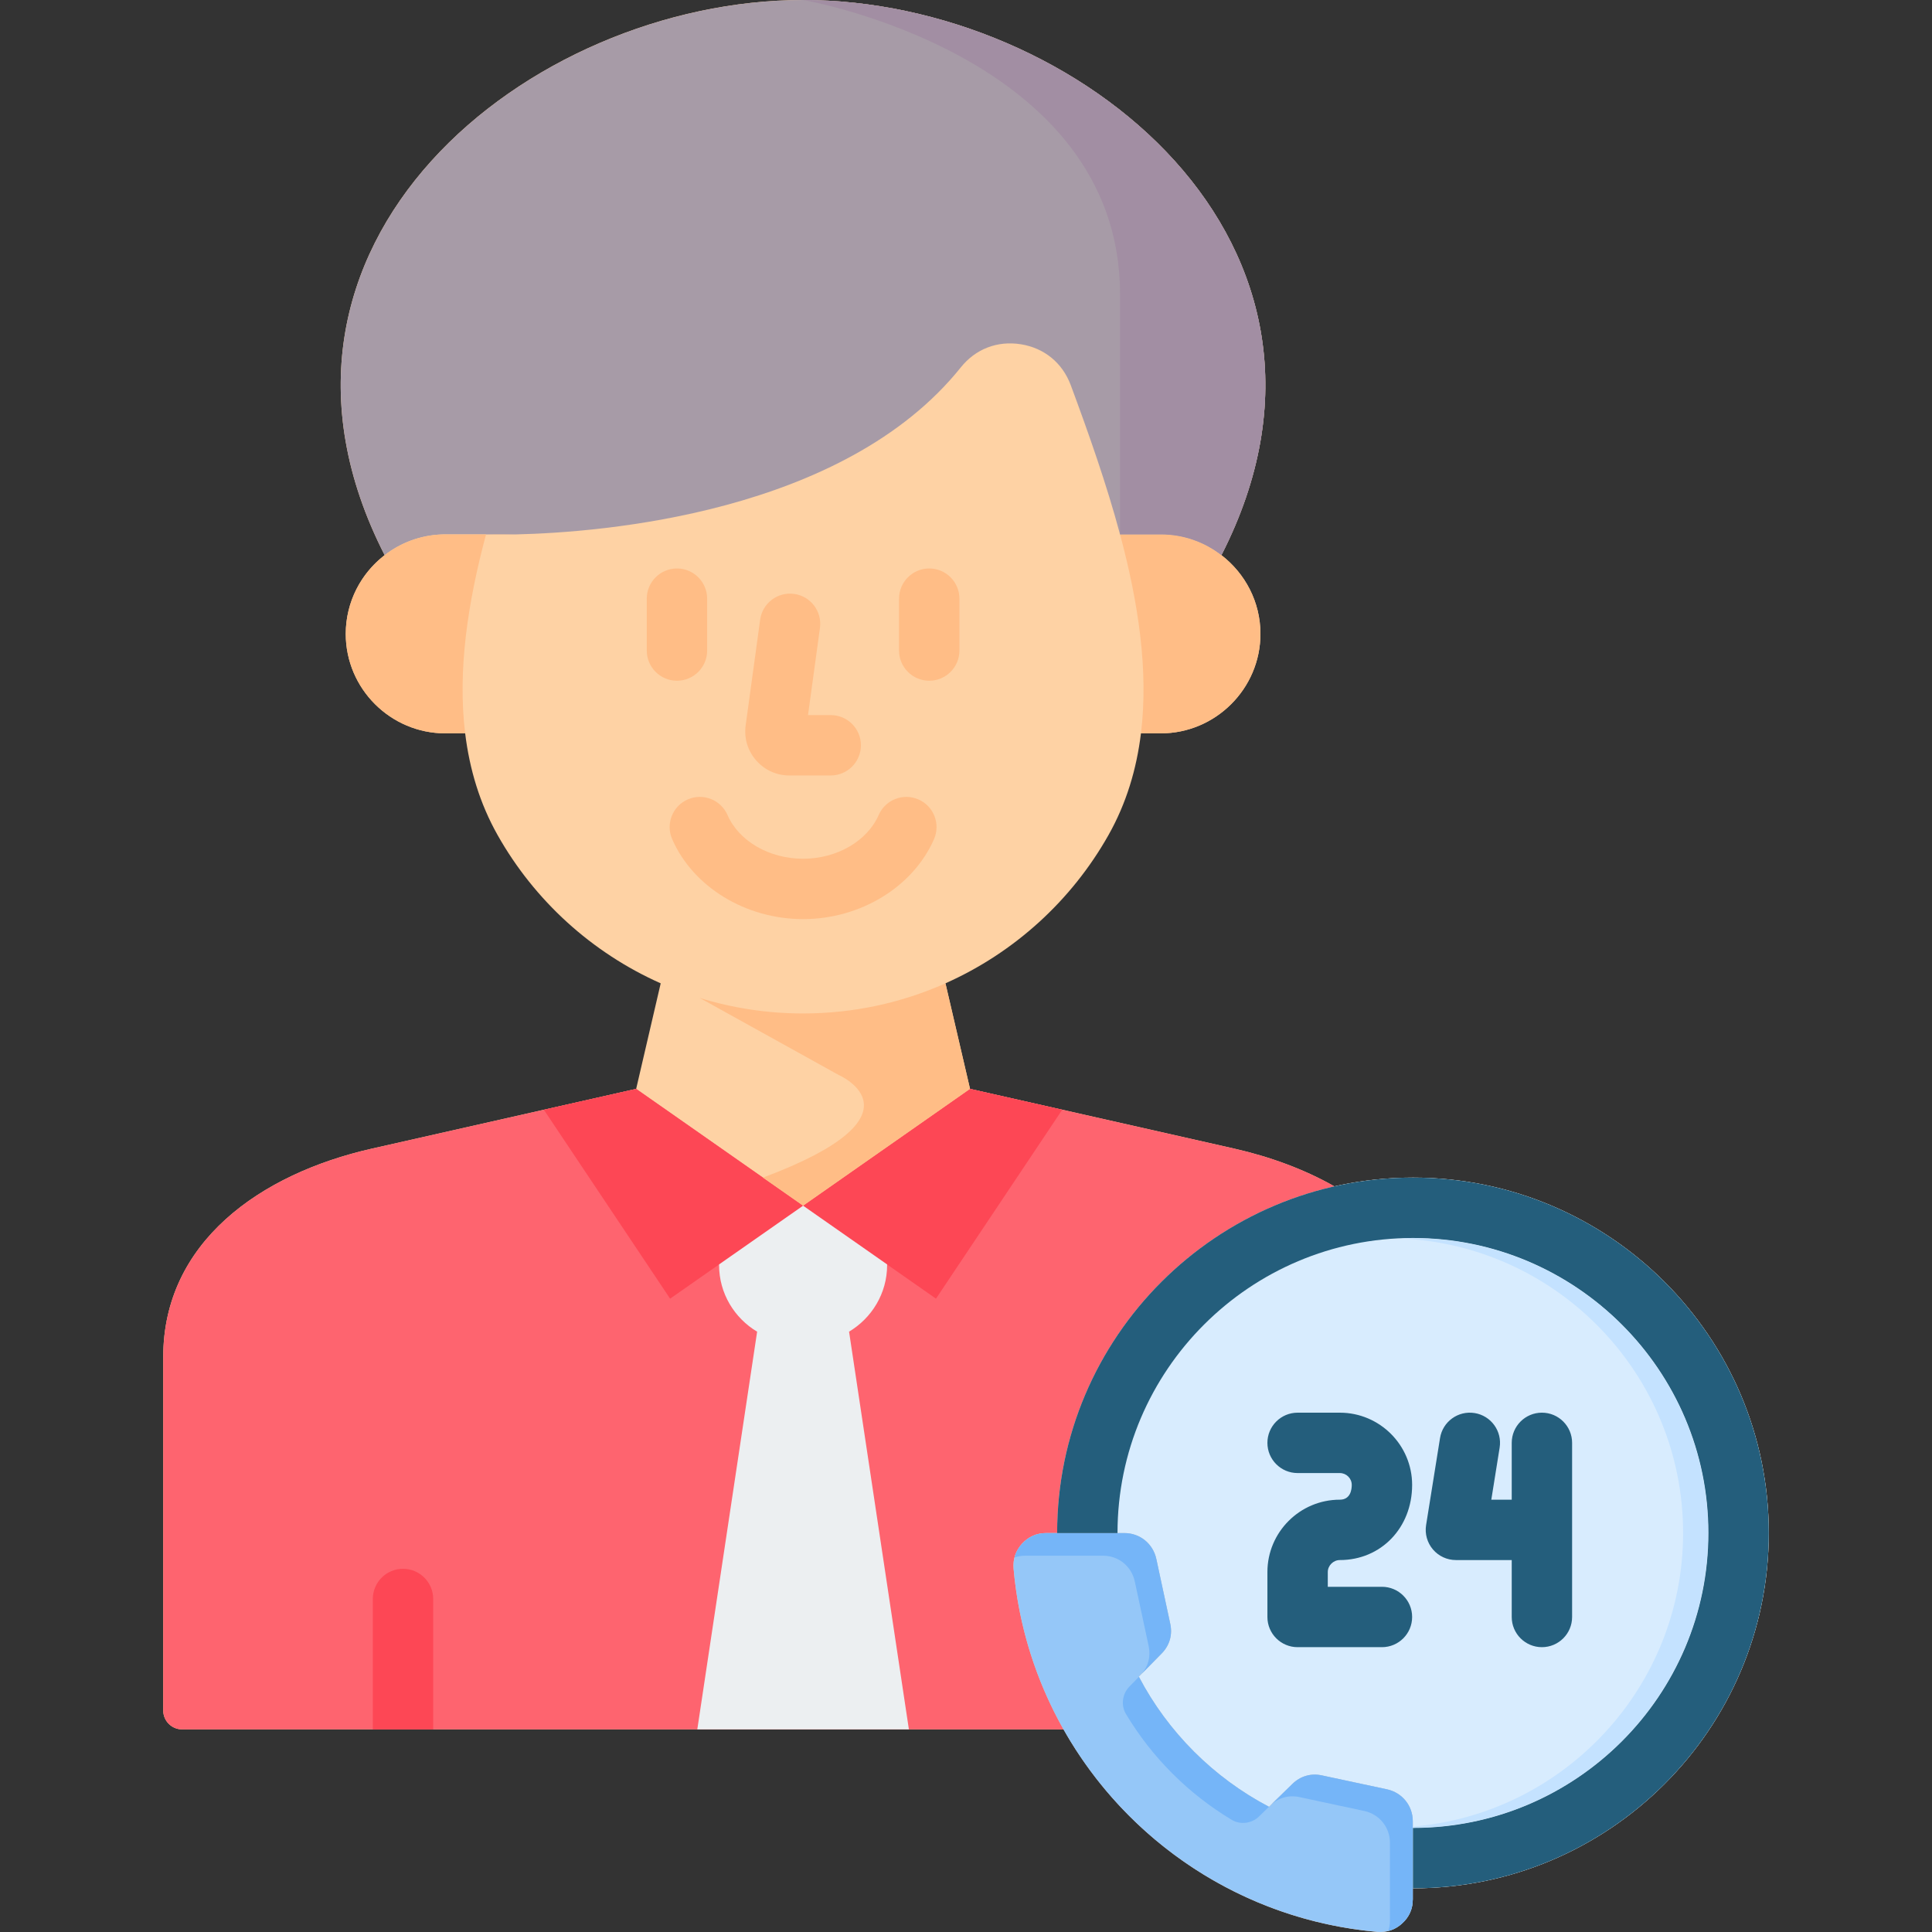 <svg id="Layer_1" enable-background="new 0 0 512 512" height="512" viewBox="0 0 512 512" width="512" xmlns="http://www.w3.org/2000/svg"><rect x="0" y="0" width="512" height="512" fill="#333333" stroke="none"/><g><path d="m374.463 312.078c-7.159 0-14.132.805-20.838 2.321-7.963-4.52-17.038-7.848-26.536-10.004l-70.021-15.83-6.504-27.973h-.017c18.276-8.129 33.446-21.971 43.201-39.268 4.752-8.417 7.455-17.488 8.617-26.978h5.27c14.502 0 26.397-11.851 26.397-26.364 0-8.486-4.072-16.035-10.342-20.863 42.13-82.454-38.174-147.119-110.861-147.119s-153.02 64.665-110.891 147.121l.004.002c-6.475 4.977-10.316 12.658-10.316 20.86 0 14.513 11.865 26.364 26.397 26.364h5.251c1.161 9.487 3.859 18.557 8.606 26.978 9.756 17.298 24.928 31.142 43.213 39.27l-6.503 27.97-70.021 15.83c-29.678 6.701-55.313 24.871-55.313 55.243v93.666c0 2.761 2.239 5 5 5h233.569l.015-.025c16.758 29.702 47.401 50.538 83.161 53.688 2.49.205 4.746-.556 6.592-2.253 1.875-1.697 2.812-3.862 2.812-6.379v-2.914c.02 0 .039.001.059.001 51.987 0 94.281-42.245 94.281-94.172s-42.295-94.172-94.282-94.172z" fill="#fed2a4"/><path d="m374.463 312.078c-52.003 0-94.31 42.245-94.31 94.172v.029h17.814c4.131 0 7.588 2.809 8.467 6.847l3.691 17.176c.645 2.955-.176 5.764-2.285 7.9l-6.035 6.145c7.705 14.689 19.775 26.744 34.483 34.469l6.182-6.028c2.139-2.107 4.951-2.926 7.881-2.282l17.227 3.687c4.014.878 6.826 4.331 6.826 8.456v17.773c.02 0 .039.001.059.001 51.987 0 94.281-42.245 94.281-94.172s-42.294-94.173-94.281-94.173z" fill="#d8ecfe"/><path d="m268.611 415.701c-.205-2.516.557-4.74 2.256-6.613 1.7-1.844 3.868-2.809 6.387-2.809h2.899c0-.01 0-.02 0-.029 0-44.779 31.462-82.354 73.472-91.851-7.963-4.52-17.038-7.848-26.536-10.004l-70.021-15.83-44.239 30.958-44.239-30.958-70.021 15.83c-29.678 6.701-55.313 24.871-55.313 55.243v93.666c0 2.761 2.239 5 5 5h233.569l.015-.025c-7.214-12.786-11.871-27.204-13.229-42.578z" fill="#fe646f"/><path d="m144.127 294.095 24.463-5.53 44.239 30.957-35.245 24.638z" fill="#fd4755"/><path d="m257.068 288.565 24.434 5.53-33.457 50.065-35.216-24.638z" fill="#fd4755"/><path d="m184.791 458.304h56.075l-15.85-105.366h-.061c6.045-3.592 10.139-10.167 10.139-17.673 0-.058 0-.117 0-.176l-22.266-15.566-22.266 15.566v.176c0 7.506 4.081 14.081 10.126 17.673h-.048z" fill="#eceff1"/><path d="m101.942 147.123c.27-.208.537-.419.816-.617 4.307-3.073 9.58-4.887 15.264-4.887h18.835c22.564-.522 86.738-5.55 117.75-44.241 3.926-4.916 9.727-7.139 15.938-6.145 6.211.995 11.016 4.945 13.213 10.826 4.781 12.884 9.493 26.237 13.068 39.56h10.81c6.035 0 11.602 2.048 16.055 5.501 42.129-82.455-38.175-147.12-110.862-147.12s-153.02 64.665-110.891 147.121z" fill="#a79ba7"/><g><path d="m366.23 436.517h-22.354c-4.418 0-8-3.582-8-8v-11.908c0-10.574 8.609-19.178 19.191-19.178 2.854 0 3.162-2.733 3.162-3.909 0-1.735-1.419-3.147-3.162-3.147h-11.191c-4.418 0-8-3.582-8-8s3.582-8 8-8h11.191c10.566 0 19.162 8.59 19.162 19.147 0 11.351-8.238 19.909-19.162 19.909-1.729 0-3.191 1.455-3.191 3.178v3.908h14.354c4.418 0 8 3.582 8 8s-3.582 8-8 8z" fill="#245e7c"/></g><g><path d="m408.624 436.517c-4.418 0-8-3.582-8-8v-15.086h-14.794c-2.343 0-4.567-1.026-6.088-2.81-1.52-1.782-2.182-4.142-1.812-6.455l3.691-23.057c.698-4.363 4.798-7.336 9.164-6.635 4.362.698 7.333 4.802 6.635 9.164l-2.208 13.792h5.411v-15.057c0-4.418 3.582-8 8-8s8 3.582 8 8v46.143c.001 4.419-3.581 8.001-7.999 8.001z" fill="#245e7c"/></g><g><path d="m246.258 180.401c-4.418 0-8-3.582-8-8v-13.752c0-4.418 3.582-8 8-8s8 3.582 8 8v13.752c0 4.418-3.582 8-8 8zm-66.857 0c-4.418 0-8-3.582-8-8v-13.752c0-4.418 3.582-8 8-8s8 3.582 8 8v13.752c0 4.418-3.582 8-8 8z" fill="#ffbd86"/></g><g><path d="m220.153 205.507h-10.957c-3.378 0-6.484-1.395-8.747-3.926-.031-.035-.062-.07-.093-.105-2.229-2.583-3.206-5.859-2.75-9.226l3.84-28.016c.599-4.377 4.63-7.44 9.012-6.84 4.378.6 7.439 4.635 6.84 9.012l-3.166 23.101h6.021c4.418 0 8 3.582 8 8s-3.582 8-8 8z" fill="#ffbd86"/></g><g><path d="m212.829 243.574c-15.226 0-29.169-8.515-34.696-21.188-1.767-4.05.085-8.765 4.135-10.531 4.051-1.766 8.765.085 10.531 4.135 3.021 6.929 11.071 11.584 20.03 11.584 8.938 0 16.991-4.663 20.04-11.603 1.776-4.048 6.497-5.885 10.541-4.107 4.046 1.776 5.885 6.496 4.108 10.541-5.561 12.662-19.501 21.169-34.689 21.169z" fill="#ffbd86"/></g><path d="m114.802 458.304v-34.556c0-4.418-3.582-8-8-8s-8 3.582-8 8v34.556z" fill="#fd4755"/><g><g fill="#ffbd86"><path d="m128.804 141.62h-10.781c-5.684 0-10.957 1.814-15.264 4.887-6.973 4.945-11.133 12.933-11.133 21.477 0 14.513 11.865 26.364 26.397 26.364h5.251c-2.041-16.687.693-34.671 5.53-52.728z"/><path d="m136.858 141.62h-8.054c-.176 0 2.821.121 8.054 0z"/><path d="m323.69 147.121c-4.453-3.453-10.02-5.501-16.055-5.501h-10.81c4.842 18.049 7.583 36.039 5.54 52.727h5.27c14.502 0 26.397-11.851 26.397-26.364.001-8.485-4.072-16.034-10.342-20.862z"/></g></g><path d="m202.191 312.078 10.638 7.444 44.239-30.958-6.519-27.966c-11.527 5.128-24.292 7.981-37.72 7.981-9.525 0-18.711-1.44-27.363-4.099l-.001.001 36.882 20.451c.001.001 24.221 10.558-20.156 27.146z" fill="#ffbd86"/><path d="m296.826 78v63.62h10.81c6.035 0 11.602 2.048 16.055 5.501 42.129-82.456-38.175-147.121-110.862-147.121 0 0 83.997 14.38 83.997 78z" fill="#a28ea3"/><path d="m367.578 474.192-17.227-3.687c-2.93-.644-5.743.176-7.881 2.282l-6.182 6.028c-14.708-7.725-26.778-19.78-34.483-34.469l6.035-6.145c2.109-2.136 2.93-4.945 2.285-7.9l-3.691-17.176c-.879-4.038-4.336-6.847-8.467-6.847h-20.713c-2.52 0-4.688.965-6.387 2.809-1.699 1.873-2.461 4.096-2.256 6.613 4.512 51.089 45.235 91.761 96.389 96.266 2.49.205 4.746-.556 6.592-2.253 1.875-1.697 2.812-3.862 2.812-6.379v-20.687c0-4.124-2.812-7.577-6.826-8.455z" fill="#95c7f8"/><g fill="#75b5f8"><path d="m298.406 454.259c6.874 11.466 16.504 21.099 27.969 27.993 2.345 1.41 5.356 1.013 7.314-.899l2.599-2.538c-14.694-7.718-26.755-19.759-34.461-34.429l-2.508 2.558c-1.917 1.954-2.32 4.967-.913 7.315z"/><path d="m271.704 412.275h20.605c4.109 0 7.548 2.798 8.422 6.821l3.672 17.11c.586 2.692-.059 5.255-1.775 7.302l5.211-5.306c2.109-2.136 2.93-4.945 2.285-7.9l-3.691-17.176c-.879-4.038-4.336-6.847-8.467-6.847h-20.713c-2.52 0-4.688.965-6.387 2.809-.999 1.1-1.664 2.325-2.009 3.656.889-.306 1.838-.469 2.847-.469z"/><path d="m367.578 474.192-17.227-3.687c-2.93-.644-5.743.176-7.881 2.282l-5.878 5.732c2.126-2.09 4.918-2.903 7.828-2.263l17.137 3.673c3.993.874 6.791 4.314 6.791 8.424v20.608c0 .979-.147 1.902-.432 2.768 1.344-.342 2.583-1.01 3.676-2.015 1.875-1.697 2.812-3.862 2.812-6.379v-20.687c0-4.125-2.812-7.578-6.826-8.456z"/></g><path d="m374.463 312.078c-52.003 0-94.31 42.245-94.31 94.172v.029h16c0-.01-.001-.02-.001-.029 0-43.104 35.13-78.172 78.31-78.172 43.164 0 78.281 35.067 78.281 78.172s-35.117 78.172-78.281 78.172c-.005 0-.009 0-.014 0v16h.014c51.987 0 94.281-42.245 94.281-94.172s-42.293-94.172-94.28-94.172z" fill="#245e7c"/><path d="m374.46 328.133c-1.112 0-2.215.038-3.315.084 41.591 1.743 74.893 36.069 74.893 78.033 0 40.86-31.577 74.467-71.633 77.816v.3c.019 0 .037.001.056.001 43.124 0 78.208-35.043 78.208-78.117s-35.084-78.117-78.209-78.117z" fill="#c4e2ff"/></g></svg>